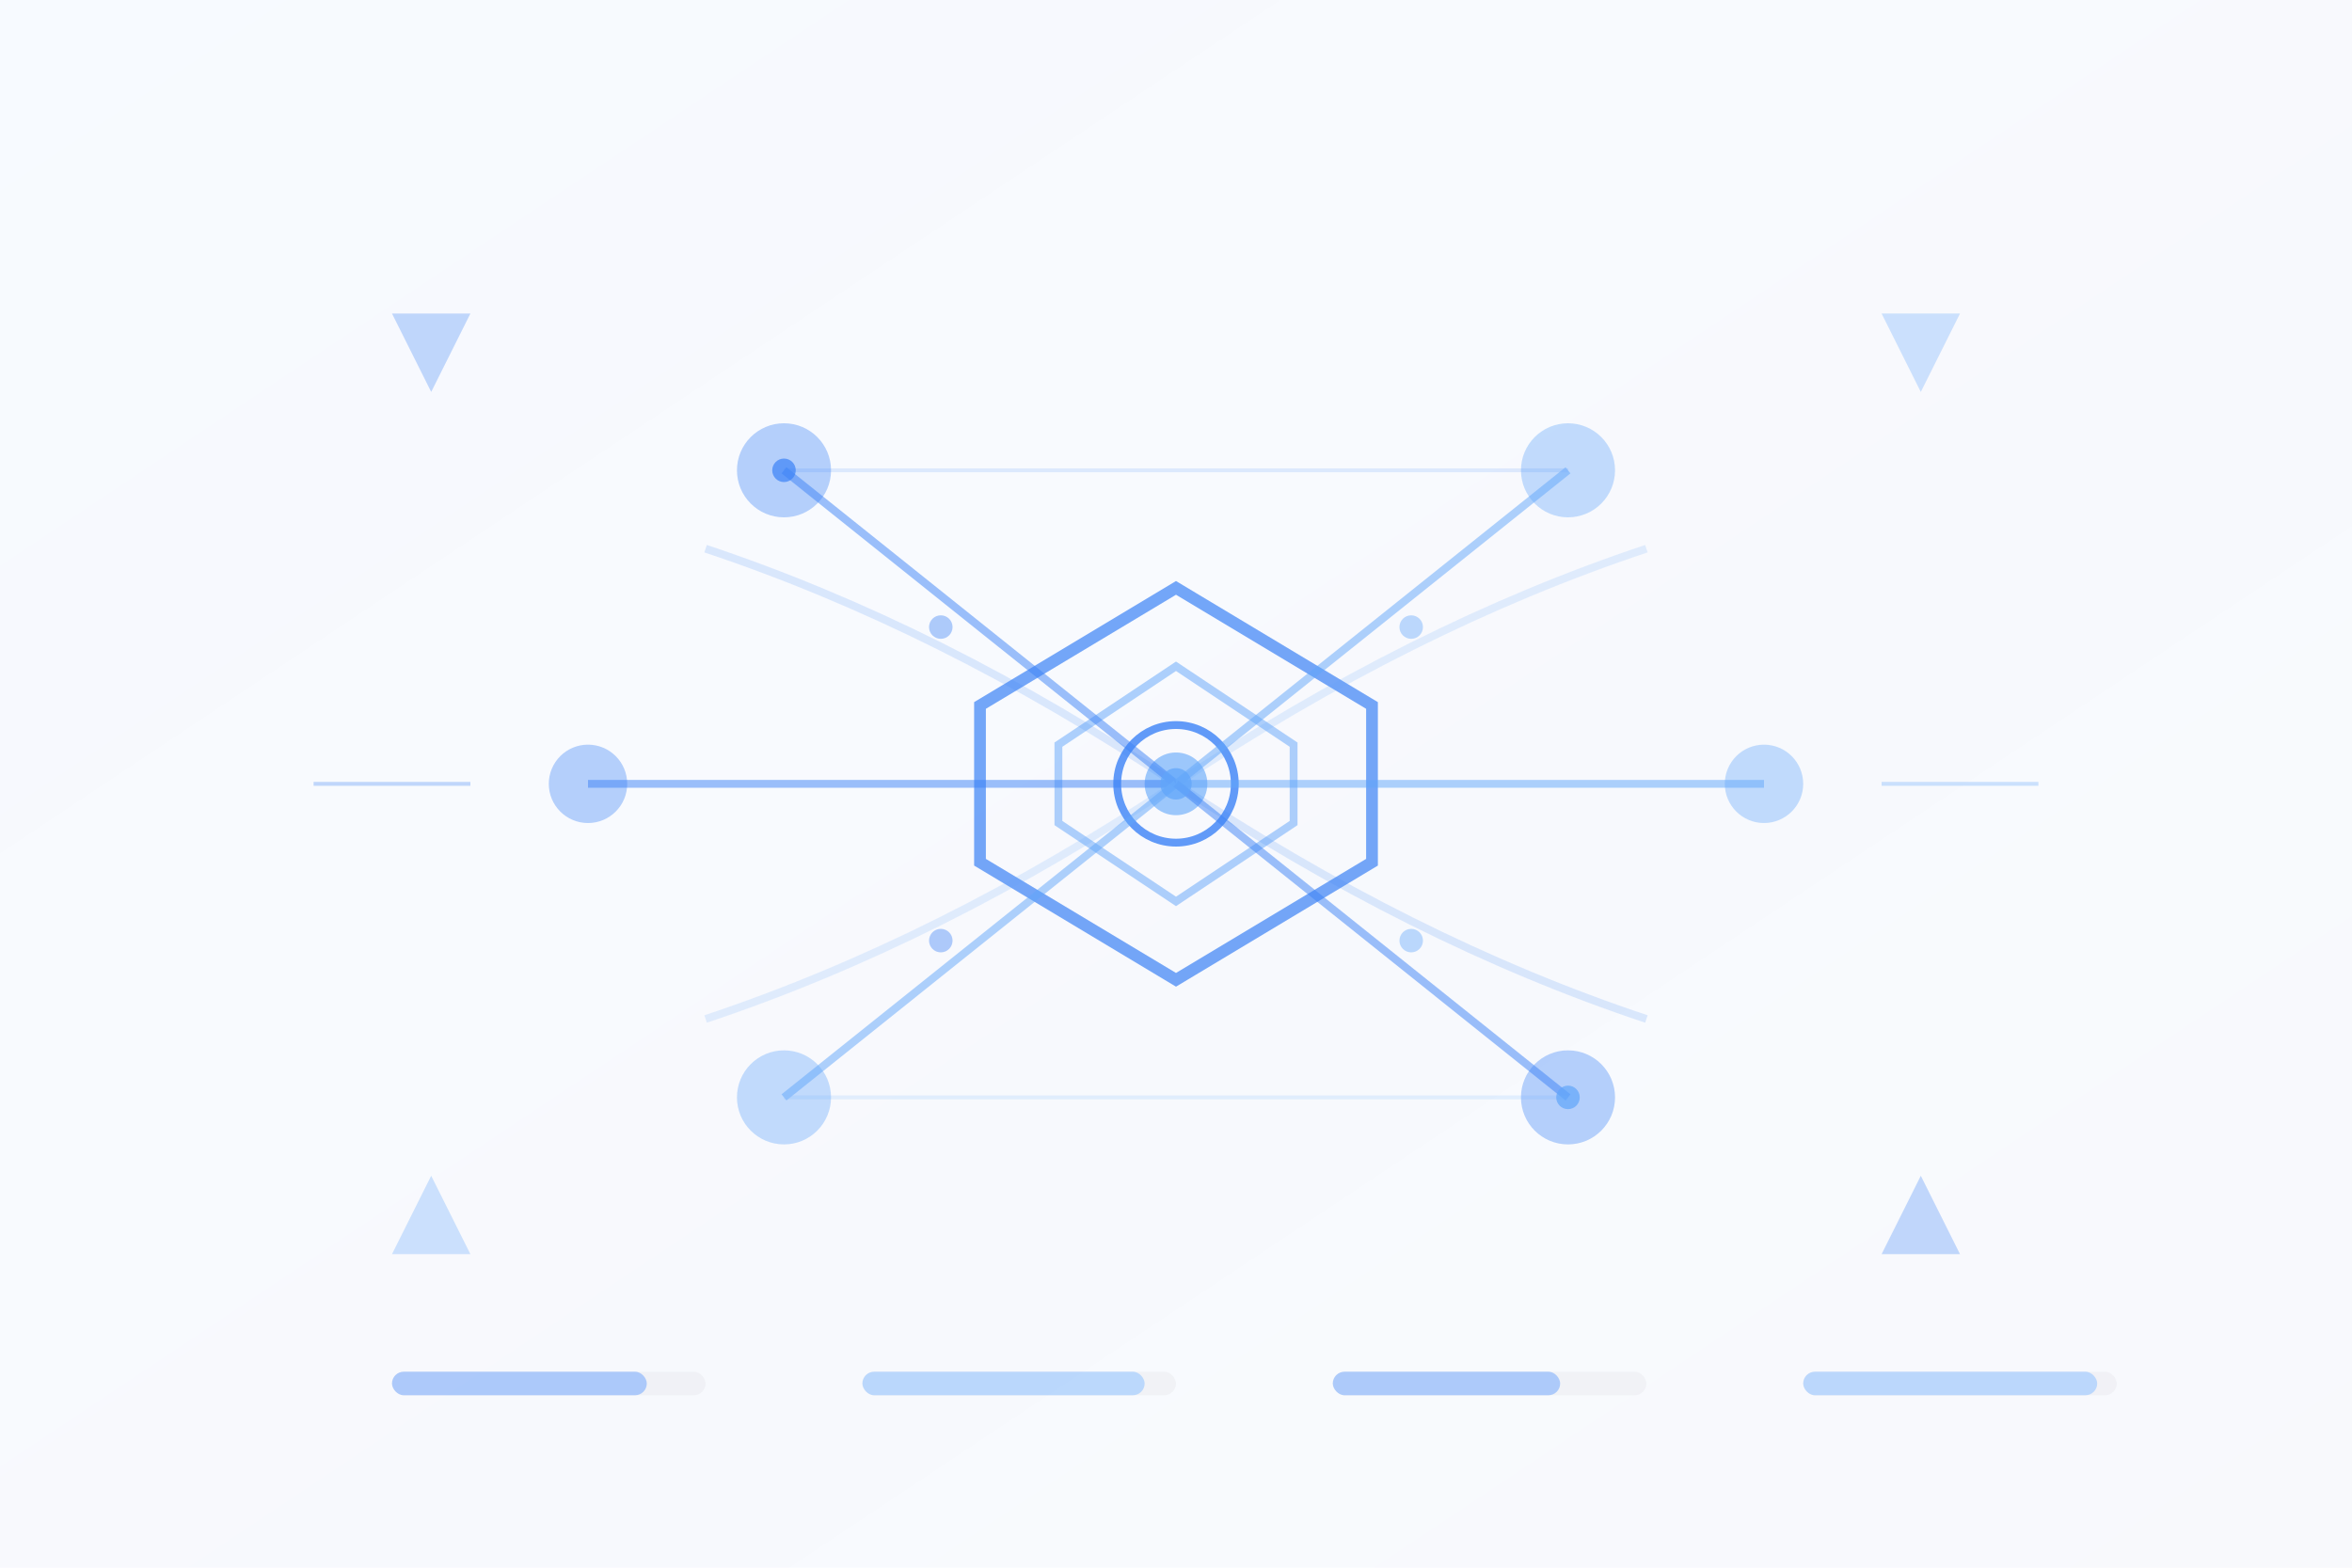 <svg width="600" height="400" viewBox="0 0 600 400" xmlns="http://www.w3.org/2000/svg">
  <defs>
    <linearGradient id="genericGradient1" x1="0%" y1="0%" x2="100%" y2="100%">
      <stop offset="0%" style="stop-color:#3B82F6;stop-opacity:0.8" />
      <stop offset="100%" style="stop-color:#1E40AF;stop-opacity:0.6" />
    </linearGradient>
    <linearGradient id="genericGradient2" x1="0%" y1="0%" x2="100%" y2="100%">
      <stop offset="0%" style="stop-color:#60A5FA;stop-opacity:0.4" />
      <stop offset="100%" style="stop-color:#3B82F6;stop-opacity:0.2" />
    </linearGradient>
    <filter id="genericGlow">
      <feGaussianBlur stdDeviation="2" result="coloredBlur"/>
      <feMerge> 
        <feMergeNode in="coloredBlur"/>
        <feMergeNode in="SourceGraphic"/>
      </feMerge>
    </filter>
  </defs>
  
  <!-- Background -->
  <rect x="0" y="0" width="600" height="400" fill="url(#genericGradient1)" opacity="0.05"/>
  
  <!-- Central tech hub -->
  <g filter="url(#genericGlow)">
    <polygon points="300,150 350,180 350,220 300,250 250,220 250,180" fill="none" stroke="#3B82F6" stroke-width="3" opacity="0.7"/>
    <polygon points="300,170 330,190 330,210 300,230 270,210 270,190" fill="none" stroke="#60A5FA" stroke-width="2" opacity="0.5"/>
    
    <!-- Central element -->
    <circle cx="300" cy="200" r="15" fill="none" stroke="#3B82F6" stroke-width="2" opacity="0.8"/>
    <circle cx="300" cy="200" r="8" fill="#60A5FA" opacity="0.6"/>
  </g>
  
  <!-- Tech nodes -->
  <g opacity="0.6">
    <!-- Top nodes -->
    <circle cx="200" cy="120" r="12" fill="#3B82F6" opacity="0.6"/>
    <circle cx="400" cy="120" r="12" fill="#60A5FA" opacity="0.6"/>
    
    <!-- Side nodes -->
    <circle cx="150" cy="200" r="10" fill="#3B82F6" opacity="0.6"/>
    <circle cx="450" cy="200" r="10" fill="#60A5FA" opacity="0.6"/>
    
    <!-- Bottom nodes -->
    <circle cx="200" cy="280" r="12" fill="#60A5FA" opacity="0.6"/>
    <circle cx="400" cy="280" r="12" fill="#3B82F6" opacity="0.6"/>
  </g>
  
  <!-- Connection network -->
  <g opacity="0.5">
    <!-- Primary connections -->
    <line x1="200" y1="120" x2="300" y2="200" stroke="#3B82F6" stroke-width="2"/>
    <line x1="400" y1="120" x2="300" y2="200" stroke="#60A5FA" stroke-width="2"/>
    <line x1="150" y1="200" x2="300" y2="200" stroke="#3B82F6" stroke-width="2"/>
    <line x1="450" y1="200" x2="300" y2="200" stroke="#60A5FA" stroke-width="2"/>
    <line x1="200" y1="280" x2="300" y2="200" stroke="#60A5FA" stroke-width="2"/>
    <line x1="400" y1="280" x2="300" y2="200" stroke="#3B82F6" stroke-width="2"/>
    
    <!-- Cross connections -->
    <line x1="200" y1="120" x2="400" y2="120" stroke="#3B82F6" stroke-width="1" opacity="0.3"/>
    <line x1="200" y1="280" x2="400" y2="280" stroke="#60A5FA" stroke-width="1" opacity="0.3"/>
  </g>
  
  <!-- Data flow -->
  <g opacity="0.4">
    <!-- Data streams -->
    <path d="M 180 140 Q 240 160 300 200 Q 360 240 420 260" fill="none" stroke="#3B82F6" stroke-width="2" opacity="0.4"/>
    <path d="M 420 140 Q 360 160 300 200 Q 240 240 180 260" fill="none" stroke="#60A5FA" stroke-width="2" opacity="0.4"/>
    
    <!-- Data packets -->
    <circle cx="240" cy="160" r="3" fill="#3B82F6"/>
    <circle cx="360" cy="240" r="3" fill="#60A5FA"/>
    <circle cx="360" cy="160" r="3" fill="#60A5FA"/>
    <circle cx="240" cy="240" r="3" fill="#3B82F6"/>
  </g>
  
  <!-- Status indicators -->
  <g opacity="0.7">
    <!-- Activity indicators -->
    <circle cx="300" cy="200" r="4" fill="#60A5FA">
      <animate attributeName="opacity" values="0.7;0.3;0.7" dur="2s" repeatCount="indefinite"/>
    </circle>
    
    <circle cx="200" cy="120" r="3" fill="#3B82F6">
      <animate attributeName="opacity" values="0.6;0.2;0.6" dur="1.8s" repeatCount="indefinite"/>
    </circle>
    
    <circle cx="400" cy="280" r="3" fill="#60A5FA">
      <animate attributeName="opacity" values="0.6;0.2;0.6" dur="2.2s" repeatCount="indefinite"/>
    </circle>
  </g>
  
  <!-- Tech elements -->
  <g opacity="0.3">
    <!-- Abstract tech shapes -->
    <polygon points="100,80 120,80 110,100" fill="#3B82F6"/>
    <polygon points="500,80 480,80 490,100" fill="#60A5FA"/>
    <polygon points="100,320 120,320 110,300" fill="#60A5FA"/>
    <polygon points="500,320 480,320 490,300" fill="#3B82F6"/>
    
    <!-- Circuit patterns -->
    <path d="M 80 200 L 120 200" fill="none" stroke="#3B82F6" stroke-width="1"/>
    <path d="M 480 200 L 520 200" fill="none" stroke="#60A5FA" stroke-width="1"/>
  </g>
  
  <!-- Performance metrics -->
  <g opacity="0.4">
    <!-- Activity bars -->
    <rect x="100" y="350" width="80" height="6" rx="3" fill="#E5E7EB"/>
    <rect x="100" y="350" width="65" height="6" rx="3" fill="#3B82F6"/>
    
    <rect x="220" y="350" width="80" height="6" rx="3" fill="#E5E7EB"/>
    <rect x="220" y="350" width="72" height="6" rx="3" fill="#60A5FA"/>
    
    <rect x="340" y="350" width="80" height="6" rx="3" fill="#E5E7EB"/>
    <rect x="340" y="350" width="58" height="6" rx="3" fill="#3B82F6"/>
    
    <rect x="460" y="350" width="80" height="6" rx="3" fill="#E5E7EB"/>
    <rect x="460" y="350" width="75" height="6" rx="3" fill="#60A5FA"/>
  </g>
</svg> 
